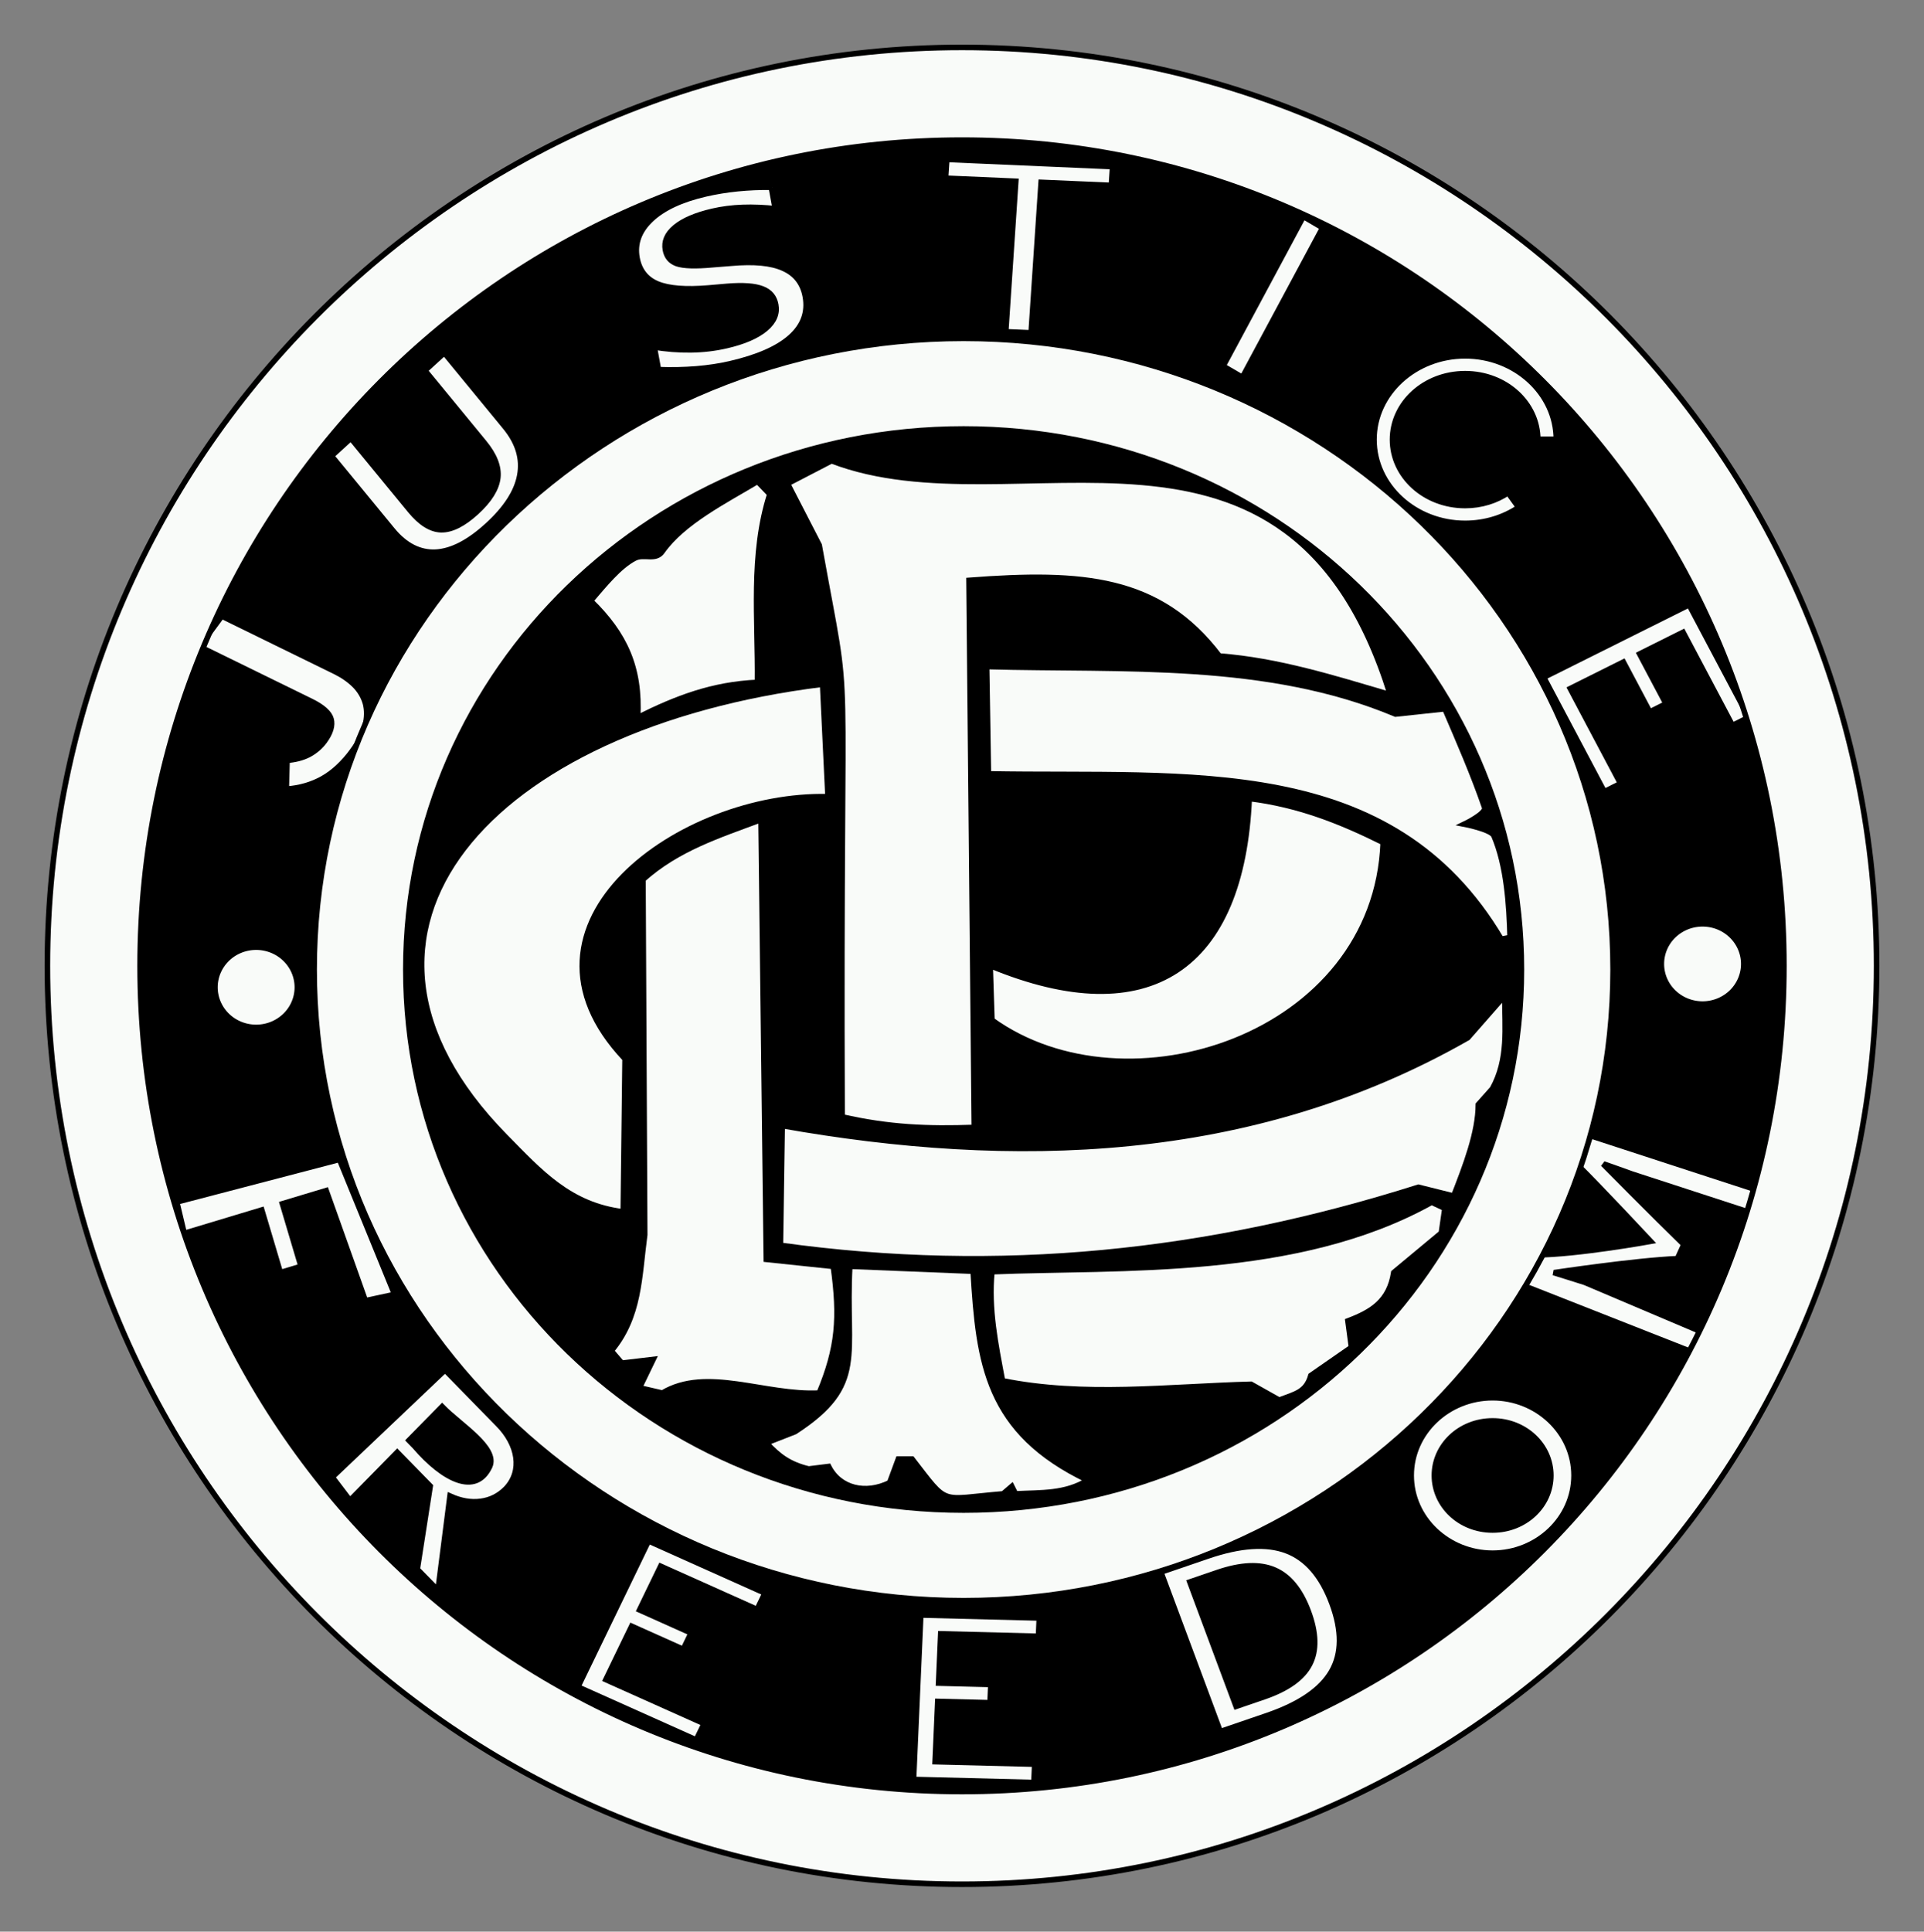 <?xml version="1.0" encoding="UTF-8" standalone="no"?>
<!-- Created with Inkscape (http://www.inkscape.org/) -->

<svg
   xmlns:dc="http://purl.org/dc/elements/1.1/"
   xmlns:cc="http://creativecommons.org/ns#"
   xmlns:rdf="http://www.w3.org/1999/02/22-rdf-syntax-ns#"
   xmlns:svg="http://www.w3.org/2000/svg"
   xmlns="http://www.w3.org/2000/svg"
   xmlns:sodipodi="http://sodipodi.sourceforge.net/DTD/sodipodi-0.dtd"
   xmlns:inkscape="http://www.inkscape.org/namespaces/inkscape"
   version="1.1"
   id="svg3680"
   width="474.362"
   height="476.176"
   viewBox="0 0 332.053 333.323"
   sodipodi:docname="clp-logo.svg"
   inkscape:version="0.92.1 r15371">
  <rect x="0" y="0" width="332.053" height="333.323" fill="#808080" stroke="none"/>
  <defs
     id="defs3684" />
  <sodipodi:namedview
     pagecolor="#ffffff"
     bordercolor="#666666"
     borderopacity="1"
     objecttolerance="10"
     gridtolerance="10"
     guidetolerance="10"
     inkscape:pageopacity="0"
     inkscape:pageshadow="2"
     inkscape:window-width="1366"
     inkscape:window-height="705"
     id="namedview3682"
     showgrid="false"
     inkscape:zoom="0.55617463"
     inkscape:cx="506.74735"
     inkscape:cy="193.59199"
     inkscape:window-x="-8"
     inkscape:window-y="-8"
     inkscape:window-maximized="1"
     inkscape:current-layer="g4804"
     inkscape:pagecheckerboard="true"
     scale-x="0.7"
     fit-margin-top="11"
     fit-margin-left="11"
     fit-margin-right="11"
     fit-margin-bottom="11" />
  <g
     id="g4804"
     transform="translate(241.674,-30.401)">
    <path
       inkscape:connector-curvature="0"
       id="path4546"
       d="M 72.443,197.063 A 148.09,151.269 0 0 1 -75.647,348.332 148.09,151.269 0 0 1 -223.737,197.063 148.09,151.269 0 0 1 -75.647,45.795 148.09,151.269 0 0 1 72.443,197.063 Z"
       style="fill:#000000;fill-opacity:1;stroke:#000000;stroke-width:0;stroke-miterlimit:4;stroke-dasharray:none;stroke-opacity:1" />
    <g
       transform="matrix(0.848,-1.155,1.093,0.535,-660.267,219.908)"
       id="text4716"
       style="font-style:normal;font-weight:normal;font-size:40px;line-height:1.25;font-family:sans-serif;letter-spacing:0px;word-spacing:0px;fill:#f9fbf9;fill-opacity:1;stroke:#000000;stroke-width:0.761;stroke-miterlimit:4;stroke-dasharray:none;stroke-opacity:1"
       aria-label="J">
      <path
         inkscape:connector-curvature="0"
         id="path4718"
         style="font-style:normal;font-variant:normal;font-weight:600;font-stretch:normal;font-family:'Source Sans Pro';-inkscape-font-specification:'Source Sans Pro Semi-Bold';fill:#f9fbf9;fill-opacity:1;stroke:#000000;stroke-width:0.761;stroke-miterlimit:4;stroke-dasharray:none;stroke-opacity:1"
         d="m 187.661,293.035 q -2.76,0 -4.68,-1.12 -1.88,-1.12 -3.12,-3.32 l 3.2,-2.36 q 0.8,1.44 1.84,2.12 1.04,0.64 2.24,0.64 1.84,0 2.76,-1.12 0.92,-1.12 0.92,-3.92 v -17.56 h 4.64 v 17.96 q 0,1.8 -0.44,3.4 -0.44,1.56 -1.4,2.76 -0.96,1.16 -2.44,1.84 -1.48,0.68 -3.52,0.68 z" />
    </g>
    <g
       transform="matrix(0.438,0.847,-0.82,0.419,173.677,-84.634)"
       id="text4599-6"
       style="font-style:normal;font-weight:normal;font-size:40px;line-height:1.25;font-family:sans-serif;letter-spacing:0px;word-spacing:0px;fill:#f9fbf9;fill-opacity:1;stroke:#000000;stroke-width:1.064;stroke-miterlimit:4;stroke-dasharray:none;stroke-opacity:1"
       aria-label="E">
      <path
         style="fill:#f9fbf9;fill-opacity:1;stroke:#000000;stroke-width:1.105;stroke-miterlimit:4;stroke-dasharray:none;stroke-opacity:1"
         sodipodi:nodetypes="ccccccccccccc"
         inkscape:connector-curvature="0"
         id="path4601-0"
         d="m 145.737,228.863 23.157,-0.236 -0.032,3.475 -19.085,0.195 -0.084,9.034 10.204,-0.104 -0.032,3.475 -10.204,0.104 -0.103,11.058 19.448,-0.198 -0.032,3.475 -23.519,0.24 z" />
    </g>
    <g
       transform="matrix(0.366,-0.804,0.816,0.266,-261.575,305.488)"
       id="text4643"
       style="font-style:normal;font-weight:normal;font-size:40px;line-height:1.25;font-family:sans-serif;letter-spacing:0px;word-spacing:0px;fill:#f9fbf9;fill-opacity:1;stroke:none;stroke-width:2.305;stroke-miterlimit:4;stroke-dasharray:none"
       aria-label="M">
      <path
         sodipodi:nodetypes="cccccccccccccccc"
         inkscape:connector-curvature="0"
         id="path4645"
         style="font-style:normal;font-variant:normal;font-weight:bold;font-stretch:normal;font-family:'Microsoft JhengHei UI';-inkscape-font-specification:'Microsoft JhengHei UI Bold';fill:#f9fbf9;fill-opacity:1;stroke:#000000;stroke-width:1.106;stroke-miterlimit:4;stroke-dasharray:none;stroke-opacity:1"
         d="m 184.979,312.04 v -25.531 c 0.088,-2.155 0.156,-6.074 0.156,-6.074 0,0 -6.597,13.836 -10.117,21.605 h -3.066 c -2.942,-7.723 -10.156,-21.605 -10.156,-21.605 0,0 0.076,4.764 0.078,6.602 l -2.168,25.975 h -4.355 l 2.168,-37.225 h 6.543 c 2.474,7.392 9.453,19.867 9.453,19.867 0,0 6.81,-13.404 9.824,-19.867 h 6.289 v 36.254 z" />
    </g>
    <g
       transform="matrix(0.336,1.13,-1.122,0.338,-83.917,68.1)"
       id="text4585"
       style="font-style:normal;font-weight:normal;font-size:40px;line-height:1.25;font-family:sans-serif;letter-spacing:0px;word-spacing:0px;fill:#f9fbf9;fill-opacity:1;stroke:none;stroke-width:2;stroke-miterlimit:4;stroke-dasharray:none"
       aria-label="F">
      <path
         style="fill:#f9fbf9;fill-opacity:1;stroke:#000000;stroke-width:0.96;stroke-miterlimit:4;stroke-dasharray:none;stroke-opacity:1"
         sodipodi:nodetypes="ccccccccccc"
         inkscape:connector-curvature="0"
         id="path4587"
         d="m 107.543,120.544 21.396,-2.132 -0.364,4.538 -17.086,0.914 v 6.594 h 9.562 v 3.32 h -9.562 v 11.926 l -4.859,-0.273 z" />
    </g>
    <g
       transform="translate(83.911,53.398)"
       id="g4544">
      <g
         id="g3717"
         style="fill:#f9fbf9;fill-opacity:1;stroke-width:1;stroke-miterlimit:4;stroke-dasharray:none"
         transform="matrix(0.957,0,0,0.955,-322.605,-22.714)">
        <path
           sodipodi:nodetypes="ccccccccc"
           inkscape:connector-curvature="0"
           id="path3690"
           d="m 138.898,87.089 5.721,11.125 c 6.096,33.974 3.74,10.73 4.132,103.299 8.469,1.936 15.491,2.206 23.838,1.907 l -0.954,-98.849 c 20.379,-1.562 34.333,-0.611 45.134,13.667 10.653,0.816 20.656,4 30.831,6.993 C 229.333,66.47 180.118,95.755 146.844,82.957 Z"
           style="fill:#f9fbf9;fill-opacity:1;stroke:#000000;stroke-width:1;stroke-linecap:butt;stroke-linejoin:miter;stroke-miterlimit:4;stroke-dasharray:none;stroke-opacity:1" />
        <path
           sodipodi:nodetypes="ccccc"
           inkscape:connector-curvature="0"
           id="path3692"
           d="m 222.173,143.983 c 8.81,1.088 16.367,4.051 24.156,7.946 -1.326,35.149 -46.291,49.634 -70.561,32.102 l -0.318,-9.853 c 28.799,11.955 45.397,0.308 46.723,-30.195 z"
           style="fill:#f9fbf9;fill-opacity:1;stroke:#000000;stroke-width:1;stroke-linecap:butt;stroke-linejoin:miter;stroke-miterlimit:4;stroke-dasharray:none;stroke-opacity:1" />
        <path
           sodipodi:nodetypes="ccccsccccc"
           inkscape:connector-curvature="0"
           id="path3694"
           d="m 174.814,120.145 0.318,19.388 c 36.229,0.671 72.657,-3.745 92.493,29.877 l 1.589,-0.318 c -0.156,-5.937 -0.612,-12.971 -2.912,-18.377 -0.494,-1.161 -5.335,-2.096 -5.335,-2.096 0,0 4.031,-1.934 3.661,-3.007 -2.048,-5.948 -4.58,-11.785 -7.174,-17.839 l -8.9,0.954 c -23.205,-9.753 -48.892,-7.904 -73.74,-8.582 z"
           style="fill:#f9fbf9;fill-opacity:1;stroke:#000000;stroke-width:1;stroke-linecap:butt;stroke-linejoin:miter;stroke-miterlimit:4;stroke-dasharray:none;stroke-opacity:1" />
        <path
           sodipodi:nodetypes="cssccccc"
           inkscape:connector-curvature="0"
           id="path3696"
           d="m 103.385,108.26 c 2.383,-2.765 5.113,-6.216 7.957,-7.692 1.711,-0.888 3.75,0.515 4.972,-1.231 3.707,-5.3 11.401,-9.181 17.188,-12.653 l 2.218,2.312 c -3.487,10.912 -2.092,22.68 -2.225,34.009 -8.091,0.357 -14.575,2.838 -21.613,6.357 0.482,-8.968 -2.284,-15.043 -8.496,-21.102 z"
           style="fill:#f9fbf9;fill-opacity:1;stroke:#000000;stroke-width:1;stroke-linecap:butt;stroke-linejoin:miter;stroke-miterlimit:4;stroke-dasharray:none;stroke-opacity:1" />
        <path
           sodipodi:nodetypes="cccccccccccc"
           inkscape:connector-curvature="0"
           id="path3698"
           d="m 112.835,158.604 c 6.223,-5.589 13.624,-7.93 21.296,-10.807 l 0.954,79.461 12.078,1.271 c 1.273,9.296 0.883,14.663 -2.543,22.885 -9.841,0.489 -20.257,-4.819 -28.288,0 l -4.132,-0.954 2.472,-5.124 -5.651,0.674 -1.907,-2.225 c 5.131,-6.167 5.017,-13.31 6.039,-20.978 z"
           style="fill:#f9fbf9;fill-opacity:1;stroke:#000000;stroke-width:1;stroke-linecap:butt;stroke-linejoin:miter;stroke-miterlimit:4;stroke-dasharray:none;stroke-opacity:1" />
        <path
           sodipodi:nodetypes="ccccsc"
           inkscape:connector-curvature="0"
           id="path3700"
           d="m 145.237,123.323 0.972,20.342 c -26.422,-0.656 -59.58,23.004 -36.598,47.359 l -0.324,27.652 C 99.642,217.475 94.396,211.638 87.91,205.009 51.62,167.92 85.237,130.781 145.237,123.323 Z"
           style="fill:#f9fbf9;fill-opacity:1;stroke:#000000;stroke-width:1.009;stroke-linecap:butt;stroke-linejoin:miter;stroke-miterlimit:4;stroke-dasharray:none;stroke-opacity:1" />
        <path
           sodipodi:nodetypes="ccccccccc"
           inkscape:connector-curvature="0"
           id="path3702"
           d="m 137.944,203.102 -0.318,21.613 c 39.564,5.499 77.129,1.553 115.059,-10.489 l 6.357,1.589 c 2.158,-5.542 4.439,-11.487 4.45,-16.528 l 2.543,-2.861 c 2.951,-5.359 2.225,-10.916 2.225,-16.846 l -6.675,7.628 c -39.162,22.422 -82.482,23.195 -123.641,15.892 z"
           style="fill:#f9fbf9;fill-opacity:1;stroke:#000000;stroke-width:1;stroke-linecap:butt;stroke-linejoin:miter;stroke-miterlimit:4;stroke-dasharray:none;stroke-opacity:1" />
        <path
           sodipodi:nodetypes="cccccccccccc"
           inkscape:connector-curvature="0"
           id="path3704"
           d="m 175.768,229.483 c -0.66,6.755 0.673,13.123 1.907,19.706 14.714,2.984 29.906,1.039 44.816,0.636 l 5.085,2.861 c 3.014,-1.147 4.864,-1.448 5.721,-4.45 l 7.31,-5.085 -0.636,-4.768 c 4.282,-1.628 7.46,-3.543 8.264,-8.741 l 8.582,-7.151 0.636,-4.45 -2.384,-1.112 c -24.305,13.574 -56.07,11.621 -79.302,12.555 z"
           style="fill:#f9fbf9;fill-opacity:1;stroke:#000000;stroke-width:1;stroke-linecap:butt;stroke-linejoin:miter;stroke-miterlimit:4;stroke-dasharray:none;stroke-opacity:1" />
        <path
           sodipodi:nodetypes="cccccccccccccc"
           inkscape:connector-curvature="0"
           id="path3706"
           d="m 150.133,228.501 22.25,0.899 c 0.988,16.64 2.452,29.042 20.677,37.758 -4.069,2.536 -8.395,2.228 -13.035,2.472 l -0.674,-1.348 -1.573,1.348 c -11.624,0.954 -9.732,2.328 -16.407,-6.293 h -2.472 l -1.573,4.27 c -4.319,2.142 -9.021,1.062 -11.013,-2.922 l -3.596,0.45 c -3.423,-0.833 -5.377,-2.25 -7.641,-4.72 l 5.169,-2.023 c 12.979,-8.455 9.003,-13.762 9.889,-29.892 z"
           style="fill:#f9fbf9;fill-opacity:1;stroke:#000000;stroke-width:1;stroke-linecap:butt;stroke-linejoin:miter;stroke-miterlimit:4;stroke-dasharray:none;stroke-opacity:1" />
      </g>
      <path
         style="color:#000000;font-style:normal;font-variant:normal;font-weight:normal;font-stretch:normal;font-size:medium;line-height:normal;font-family:sans-serif;font-variant-ligatures:normal;font-variant-position:normal;font-variant-caps:normal;font-variant-numeric:normal;font-variant-alternates:normal;font-feature-settings:normal;text-indent:0;text-align:start;text-decoration:none;text-decoration-line:none;text-decoration-style:solid;text-decoration-color:#000000;letter-spacing:normal;word-spacing:normal;text-transform:none;writing-mode:lr-tb;direction:ltr;text-orientation:mixed;dominant-baseline:auto;baseline-shift:baseline;text-anchor:start;white-space:normal;shape-padding:0;clip-rule:nonzero;display:inline;overflow:visible;visibility:visible;opacity:1;isolation:auto;mix-blend-mode:normal;color-interpolation:sRGB;color-interpolation-filters:linearRGB;solid-color:#000000;solid-opacity:1;vector-effect:none;fill:#f9fbf9;fill-opacity:1;fill-rule:nonzero;stroke:#000000;stroke-width:0.96;stroke-linecap:butt;stroke-linejoin:miter;stroke-miterlimit:4;stroke-dasharray:none;stroke-dashoffset:0;stroke-opacity:1;color-rendering:auto;image-rendering:auto;shape-rendering:auto;text-rendering:auto;enable-background:accumulate"
         d="m -159.559,-14.816 c -87.099,0 -157.846,71.068 -157.846,158.482 0,87.414 70.746,158.48 157.846,158.48 87.099,0 157.848,-71.067 157.848,-158.48 0,-87.414 -70.748,-158.482 -157.848,-158.482 z m 0,16 c 78.416,0 141.848,63.679 141.848,142.482 10e-7,78.803 -63.432,142.48 -141.848,142.48 -78.416,0 -141.846,-63.677 -141.846,-142.48 0,-78.803 63.43,-142.482 141.846,-142.482 z"
         id="path4528"
         inkscape:connector-curvature="0" />
      <path
         style="color:#000000;font-style:normal;font-variant:normal;font-weight:normal;font-stretch:normal;font-size:medium;line-height:normal;font-family:sans-serif;font-variant-ligatures:normal;font-variant-position:normal;font-variant-caps:normal;font-variant-numeric:normal;font-variant-alternates:normal;font-feature-settings:normal;text-indent:0;text-align:start;text-decoration:none;text-decoration-line:none;text-decoration-style:solid;text-decoration-color:#000000;letter-spacing:normal;word-spacing:normal;text-transform:none;writing-mode:lr-tb;direction:ltr;text-orientation:mixed;dominant-baseline:auto;baseline-shift:baseline;text-anchor:start;white-space:normal;shape-padding:0;clip-rule:nonzero;display:inline;overflow:visible;visibility:visible;opacity:1;isolation:auto;mix-blend-mode:normal;color-interpolation:sRGB;color-interpolation-filters:linearRGB;solid-color:#000000;solid-opacity:1;vector-effect:none;fill:#f9fbf9;fill-opacity:1;fill-rule:nonzero;stroke:#000000;stroke-width:0.96;stroke-linecap:butt;stroke-linejoin:miter;stroke-miterlimit:4;stroke-dasharray:none;stroke-dashoffset:0;stroke-opacity:1;color-rendering:auto;image-rendering:auto;shape-rendering:auto;text-rendering:auto;enable-background:accumulate"
         d="m -159.279,35.389 c -61.735,-1e-6 -112.09,48.776 -112.09,108.912 0,60.136 50.355,108.912 112.09,108.912 61.735,0 112.09,-48.776 112.09,-108.912 0,-60.136 -50.355,-108.912 -112.09,-108.912 z m 0,15.635 c 53.34,0 96.269,41.747 96.269,93.277 0,51.53 -42.93,93.277 -96.269,93.277 -53.34,0 -96.269,-41.747 -96.269,-93.277 0,-51.53 42.93,-93.277 96.269,-93.277 z"
         id="path4524"
         inkscape:connector-curvature="0" />
    </g>
    <path
       inkscape:connector-curvature="0"
       id="path4565"
       d="m -190.354,200.766 a 7.113,6.926 0 0 1 -7.113,6.926 7.113,6.926 0 0 1 -7.113,-6.926 7.113,6.926 0 0 1 7.113,-6.926 7.113,6.926 0 0 1 7.113,6.926 z"
       style="fill:#f9fbf9;fill-opacity:1;stroke:#000000;stroke-width:0.96;stroke-miterlimit:4;stroke-dasharray:none;stroke-opacity:1" />
    <path
       inkscape:connector-curvature="0"
       id="path4565-4"
       d="m 59.275,196.737 a 7.113,6.926 0 0 1 -7.113,6.926 7.113,6.926 0 0 1 -7.113,-6.926 7.113,6.926 0 0 1 7.113,-6.926 7.113,6.926 0 0 1 7.113,6.926 z"
       style="fill:#f9fbf9;fill-opacity:1;stroke:#000000;stroke-width:0.96;stroke-miterlimit:4;stroke-dasharray:none;stroke-opacity:1" />
    <g
       transform="matrix(0.72,0.736,-0.667,0.679,-151.144,0.318)"
       id="text4592"
       style="font-style:normal;font-weight:normal;font-size:40px;line-height:1.25;font-family:sans-serif;letter-spacing:0px;word-spacing:0px;fill:#f9fbf9;fill-opacity:1;stroke:none;stroke-width:2.154;stroke-miterlimit:4;stroke-dasharray:none"
       aria-label="R">
      <path
         sodipodi:nodetypes="ccccccccccccccccc"
         inkscape:connector-curvature="0"
         id="path4594"
         style="font-style:normal;font-variant:normal;font-weight:normal;font-stretch:normal;font-family:'Lucida Sans Unicode';-inkscape-font-specification:'Lucida Sans Unicode';fill:#f9fbf9;fill-opacity:1;stroke:#000000;stroke-width:1.034;stroke-miterlimit:4;stroke-dasharray:none;stroke-opacity:1"
         d="m 170.944,234.345 0.899,-28.232 h 12.75 c 4.849,-0.048 8.54,2.772 8.594,7.168 0,1.836 -0.514,3.47 -1.543,4.902 -1.016,1.432 -2.448,2.533 -4.297,3.301 l 9.648,13.535 h -5.039 l -8.223,-12.227 h -7.828 v 12.227 z m 4.962,-14.619 h 1.328 c 7.285,0.524 13.136,-1.594 11.285,-7.178 -1.182,-3.359 -8.293,-1.368 -12.613,-1.368 z" />
    </g>
    <g
       transform="matrix(0.9,0.403,-0.419,0.866,-165.483,39.689)"
       id="text4599"
       style="font-style:normal;font-weight:normal;font-size:40px;line-height:1.25;font-family:sans-serif;letter-spacing:0px;word-spacing:0px;fill:#f9fbf9;fill-opacity:1;stroke:none;stroke-width:2.216;stroke-miterlimit:4;stroke-dasharray:none"
       aria-label="E">
      <path
         style="fill:#f9fbf9;fill-opacity:1;stroke:#000000;stroke-width:1.064;stroke-miterlimit:4;stroke-dasharray:none;stroke-opacity:1"
         sodipodi:nodetypes="ccccccccccccc"
         inkscape:connector-curvature="0"
         id="path4601"
         d="m 145.968,228.334 h 22.438 v 3.32 h -18.492 v 8.633 h 9.887 v 3.32 h -9.887 v 10.566 h 18.844 v 3.32 H 145.968 Z" />
    </g>
    <g
       transform="matrix(0.912,0.023,-0.043,0.976,-206.068,82.829)"
       id="text4599-4"
       style="font-style:normal;font-weight:normal;font-size:40px;line-height:1.25;font-family:sans-serif;letter-spacing:0px;word-spacing:0px;fill:#f9fbf9;fill-opacity:1;stroke:none;stroke-width:2.216;stroke-miterlimit:4;stroke-dasharray:none"
       aria-label="E">
      <path
         style="fill:#f9fbf9;fill-opacity:1;stroke:#000000;stroke-width:1.064;stroke-miterlimit:4;stroke-dasharray:none;stroke-opacity:1"
         sodipodi:nodetypes="ccccccccccccc"
         inkscape:connector-curvature="0"
         id="path4601-3"
         d="m 145.968,228.334 h 22.438 v 3.32 h -18.492 v 8.633 h 9.887 v 3.32 h -9.887 v 10.566 h 18.844 v 3.32 H 145.968 Z" />
    </g>
    <g
       transform="matrix(0.999,-0.342,0.352,0.945,-277.375,109.484)"
       id="text4632"
       style="font-style:normal;font-weight:normal;font-size:40px;line-height:1.25;font-family:sans-serif;letter-spacing:0px;word-spacing:0px;fill:#f9fbf9;fill-opacity:1;stroke:none;stroke-width:2.057;stroke-miterlimit:4;stroke-dasharray:none"
       aria-label="D">
      <path
         inkscape:connector-curvature="0"
         id="path4634"
         style="font-style:normal;font-variant:normal;font-weight:normal;font-stretch:normal;font-family:'Small Fonts';-inkscape-font-specification:'Small Fonts';fill:#f9fbf9;fill-opacity:1;stroke:#000000;stroke-width:0.987;stroke-miterlimit:4;stroke-dasharray:none;stroke-opacity:1"
         d="m 149.913,259.445 v 22.676 h 4.766 q 6.035,0 8.828,-2.734 2.812,-2.734 2.812,-8.633 0,-5.859 -2.812,-8.574 -2.793,-2.734 -8.828,-2.734 z m -3.945,-3.242 h 8.105 q 8.477,0 12.441,3.535 3.965,3.516 3.965,11.016 0,7.539 -3.984,11.074 -3.984,3.535 -12.422,3.535 h -8.105 z" />
    </g>
    <path
       inkscape:connector-curvature="0"
       id="path4664"
       d="m 15.926,271.59 c -7.679,0 -14.049,5.969 -14.049,13.414 0,7.445 6.37,13.414 14.049,13.414 7.679,0 14.051,-5.969 14.051,-13.414 0,-7.445 -6.372,-13.414 -14.051,-13.414 z m 0,4 c 5.631,0 10.051,4.251 10.051,9.414 0,5.163 -4.42,9.414 -10.051,9.414 -5.631,0 -10.049,-4.251 -10.049,-9.414 0,-5.163 4.418,-9.414 10.049,-9.414 z"
       style="color:#000000;font-style:normal;font-variant:normal;font-weight:normal;font-stretch:normal;font-size:medium;line-height:normal;font-family:sans-serif;font-variant-ligatures:normal;font-variant-position:normal;font-variant-caps:normal;font-variant-numeric:normal;font-variant-alternates:normal;font-feature-settings:normal;text-indent:0;text-align:start;text-decoration:none;text-decoration-line:none;text-decoration-style:solid;text-decoration-color:#000000;letter-spacing:normal;word-spacing:normal;text-transform:none;writing-mode:lr-tb;direction:ltr;text-orientation:mixed;dominant-baseline:auto;baseline-shift:baseline;text-anchor:start;white-space:normal;shape-padding:0;clip-rule:nonzero;display:inline;overflow:visible;visibility:visible;opacity:1;isolation:auto;mix-blend-mode:normal;color-interpolation:sRGB;color-interpolation-filters:linearRGB;solid-color:#000000;solid-opacity:1;vector-effect:none;fill:#f9fbf9;fill-opacity:1;fill-rule:nonzero;stroke:#000000;stroke-width:0.96;stroke-linecap:butt;stroke-linejoin:miter;stroke-miterlimit:4;stroke-dasharray:none;stroke-dashoffset:0;stroke-opacity:1;color-rendering:auto;image-rendering:auto;shape-rendering:auto;text-rendering:auto;enable-background:accumulate" />
    <g
       transform="matrix(0.878,-0.803,0.576,0.701,-164.325,150.336)"
       id="text4730"
       style="font-style:normal;font-weight:normal;font-size:40px;line-height:1.25;font-family:sans-serif;letter-spacing:0px;word-spacing:0px;fill:#f9fbf9;fill-opacity:1;stroke:#000000;stroke-width:0.96;stroke-miterlimit:4;stroke-dasharray:none;stroke-opacity:1"
       aria-label="U">
      <path
         style="fill:#f9fbf9;fill-opacity:1;stroke:#000000;stroke-width:0.96;stroke-miterlimit:4;stroke-dasharray:none;stroke-opacity:1"
         inkscape:connector-curvature="0"
         id="path4732"
         d="m 8.871,-48.557 h 3.965 v 17.715 q 0,4.688 1.699,6.758 1.699,2.051 5.508,2.051 3.789,0 5.488,-2.051 1.699,-2.07 1.699,-6.758 v -17.715 h 3.965 v 18.203 q 0,5.703 -2.832,8.613 -2.812,2.91 -8.32,2.91 -5.527,0 -8.359,-2.91 -2.813,-2.91 -2.813,-8.613 z" />
    </g>
    <g
       transform="matrix(1.313,-0.303,0.176,0.958,-151.427,135.452)"
       id="text4737"
       style="font-style:normal;font-weight:normal;font-size:40px;line-height:1.25;font-family:sans-serif;letter-spacing:0px;word-spacing:0px;fill:#f9fbf9;fill-opacity:1;stroke:#000000;stroke-width:0.91;stroke-miterlimit:4;stroke-dasharray:none;stroke-opacity:1"
       aria-label="S">
      <path
         inkscape:connector-curvature="0"
         id="path4739"
         style="font-style:normal;font-variant:normal;font-weight:normal;font-stretch:normal;font-family:'Small Fonts';-inkscape-font-specification:'Small Fonts';fill:#f9fbf9;fill-opacity:1;stroke:#000000;stroke-width:0.91;stroke-miterlimit:4;stroke-dasharray:none;stroke-opacity:1"
         d="m 41.184,-62.883 v 3.848 q -2.246,-1.074 -4.238,-1.602 -1.992,-0.527 -3.848,-0.527 -3.223,0 -4.98,1.25 -1.738,1.25 -1.738,3.555 0,1.934 1.152,2.93 1.172,0.977 4.414,1.582 l 2.383,0.488 q 4.414,0.84 6.504,2.969 2.109,2.109 2.109,5.664 0,4.238 -2.852,6.426 -2.832,2.188 -8.32,2.188 -2.07,0 -4.414,-0.469 -2.324,-0.469 -4.824,-1.387 v -4.062 q 2.402,1.348 4.707,2.031 2.305,0.684 4.531,0.684 3.379,0 5.215,-1.328 1.836,-1.328 1.836,-3.789 0,-2.148 -1.328,-3.359 -1.309,-1.211 -4.316,-1.816 l -2.402,-0.469 q -4.414,-0.879 -6.387,-2.754 -1.973,-1.875 -1.973,-5.215 0,-3.867 2.715,-6.094 2.734,-2.227 7.52,-2.227 2.051,0 4.18,0.371 2.129,0.371 4.355,1.113 z" />
    </g>
    <g
       transform="matrix(1.171,0.051,-0.067,1.005,-88.766,104.533)"
       id="text4744"
       style="font-style:normal;font-weight:normal;font-size:40px;line-height:1.25;font-family:sans-serif;letter-spacing:0px;word-spacing:0px;fill:#f9fbf9;fill-opacity:1;stroke:#000000;stroke-width:1.044;stroke-miterlimit:4;stroke-dasharray:none;stroke-opacity:1"
       aria-label="T">
      <path
         style="fill:#f9fbf9;fill-opacity:1;stroke:#000000;stroke-width:1.044;stroke-miterlimit:4;stroke-dasharray:none;stroke-opacity:1"
         inkscape:connector-curvature="0"
         id="path4746"
         d="M 6.176,-46.759 H 30.844 v 3.32 H 20.492 v 25.84 H 16.527 V -43.439 H 6.176 Z" />
    </g>
    <g
       transform="matrix(0.85,0.497,-0.476,0.887,-62.04,100.961)"
       id="text4751"
       style="font-style:normal;font-weight:normal;font-size:40px;line-height:1.25;font-family:sans-serif;letter-spacing:0px;word-spacing:0px;fill:#f9fbf9;fill-opacity:1;stroke:#000000;stroke-width:1.002;stroke-miterlimit:4;stroke-dasharray:none;stroke-opacity:1"
       aria-label="I">
      <path
         style="fill:#f9fbf9;fill-opacity:1;stroke:#000000;stroke-width:1.002;stroke-miterlimit:4;stroke-dasharray:none;stroke-opacity:1"
         inkscape:connector-curvature="0"
         id="path4753"
         d="m 24.603,-51.254 h 3.945 v 29.16 h -3.945 z" />
    </g>
    <path
       inkscape:connector-curvature="0"
       id="path4756"
       d="m 11.187,91.748 c -8.654,0 -15.79,6.468 -15.79,14.512 0,8.044 7.136,14.512 15.79,14.512 3.475,0 6.705,-1.034 9.323,-2.797 l -1.894,-2.619 c -2.07,1.394 -4.634,2.223 -7.429,2.223 -6.959,0 -12.48,-5.097 -12.48,-11.319 0,-6.223 5.52,-11.319 12.48,-11.319 6.959,0 12.481,5.097 12.481,11.319 h 3.31 c 0,-8.044 -7.137,-14.512 -15.792,-14.512 z"
       style="color:#000000;font-style:normal;font-variant:normal;font-weight:normal;font-stretch:normal;font-size:medium;line-height:normal;font-family:sans-serif;font-variant-ligatures:normal;font-variant-position:normal;font-variant-caps:normal;font-variant-numeric:normal;font-variant-alternates:normal;font-feature-settings:normal;text-indent:0;text-align:start;text-decoration:none;text-decoration-line:none;text-decoration-style:solid;text-decoration-color:#000000;letter-spacing:normal;word-spacing:normal;text-transform:none;writing-mode:lr-tb;direction:ltr;text-orientation:mixed;dominant-baseline:auto;baseline-shift:baseline;text-anchor:start;white-space:normal;shape-padding:0;clip-rule:nonzero;display:inline;overflow:visible;visibility:visible;opacity:1;isolation:auto;mix-blend-mode:normal;color-interpolation:sRGB;color-interpolation-filters:linearRGB;solid-color:#000000;solid-opacity:1;vector-effect:none;fill:#f9fbf9;fill-opacity:1;fill-rule:nonzero;stroke:#000000;stroke-width:1.073;stroke-linecap:butt;stroke-linejoin:miter;stroke-miterlimit:4;stroke-dasharray:none;stroke-dashoffset:0;stroke-opacity:1;color-rendering:auto;image-rendering:auto;shape-rendering:auto;text-rendering:auto;enable-background:accumulate" />
  </g>
</svg>
